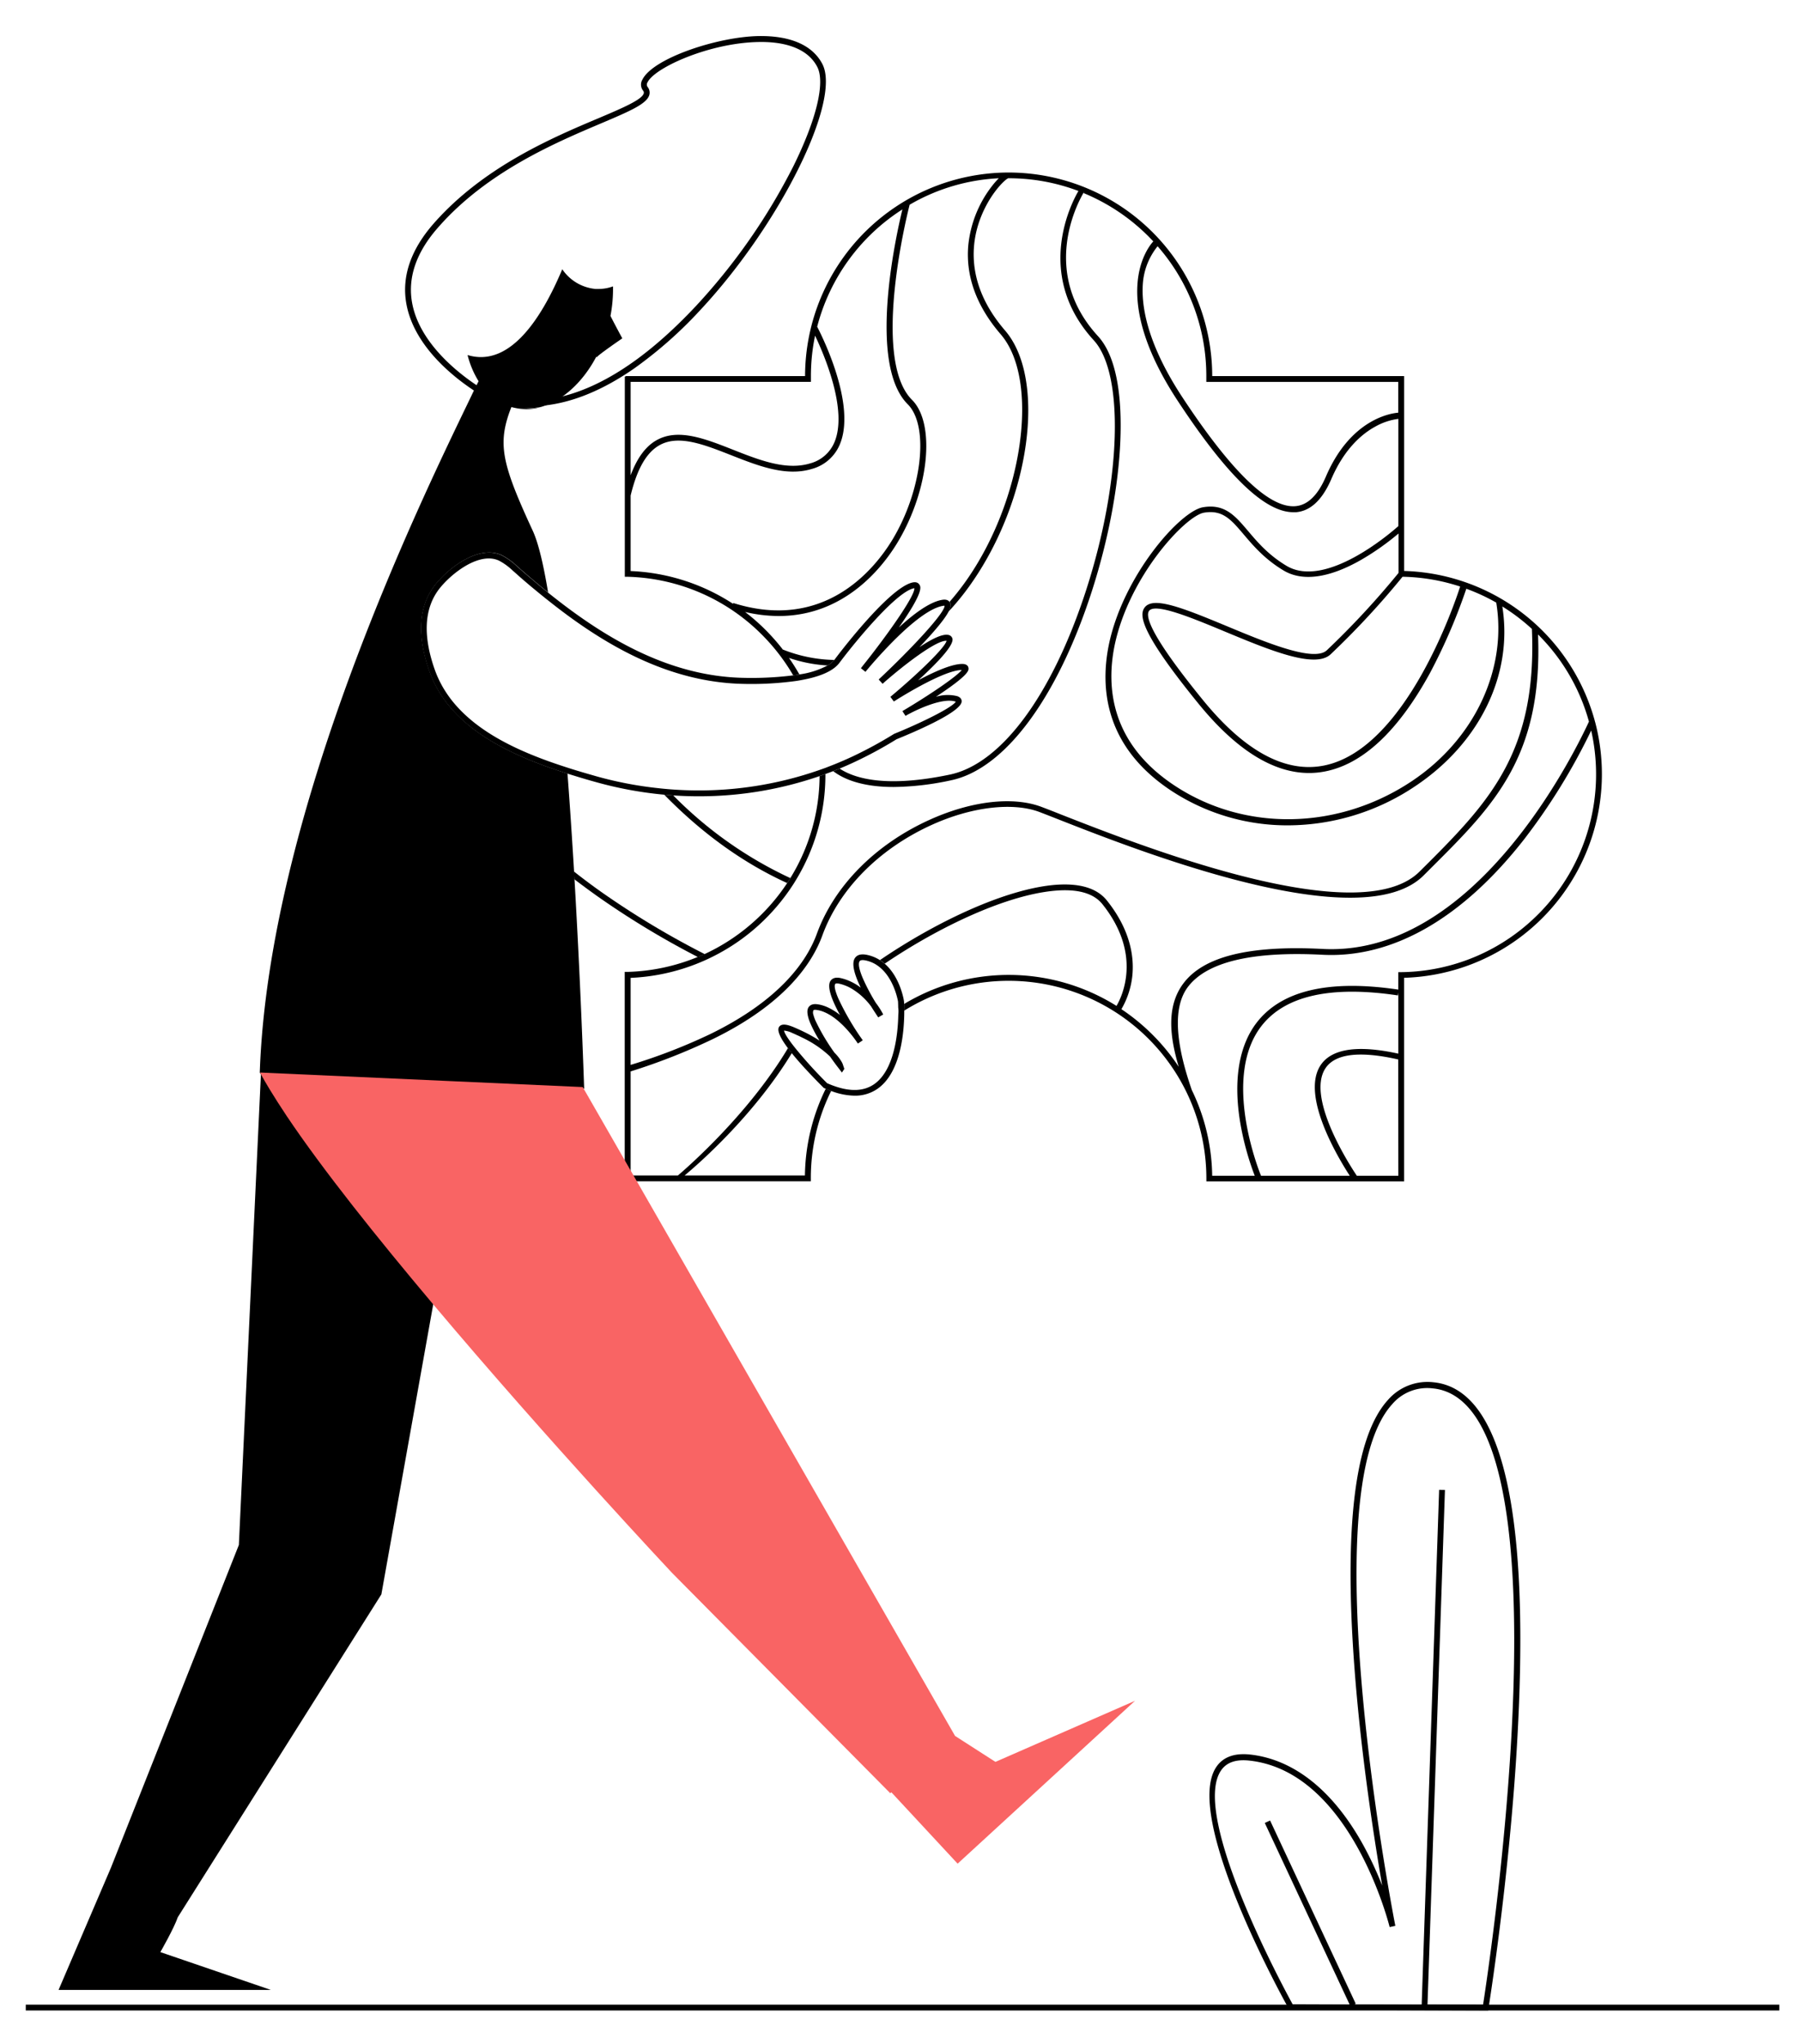 <svg id="Capa_1" data-name="Capa 1" xmlns="http://www.w3.org/2000/svg" viewBox="0 0 619.33 702.73"><title>Mesa de trabajo 22</title><path d="M282.79,22c-3.36-6.42-10.86-9.73-21.73-9.6-14.11.18-36.55,7.6-40.16,15a3.34,3.34,0,0,0,.2,3.71,1.06,1.06,0,0,1,.27,1c-.59,2.19-7.53,5.13-15.56,8.54C190,47.31,166.22,57.41,149.15,76.84c-7.9,9-11.07,18.26-9.42,27.56,2.82,15.84,18.64,27,24.52,30.69.3-.64.6-1.25.88-1.83-5.77-3.66-20.82-14.51-23.43-29.22-1.54-8.66,1.47-17.37,9-25.88C167.42,59.07,191,49.08,206.59,42.47c9.89-4.2,15.87-6.73,16.71-9.86a3.06,3.06,0,0,0-.6-2.71,1.39,1.39,0,0,1,0-1.63c2.49-5.06,21.46-13.61,38.39-13.83,7-.11,16.16,1.32,19.93,8.52,2.81,5.35-.22,18-8.1,34a209.67,209.67,0,0,1-33.7,48.37c-20.41,21.76-37.35,29.89-50.27,31.86h0a42.88,42.88,0,0,1-7.89.48h0c-.79,0-1.57-.07-2.32-.14-.26.66-.5,1.31-.72,1.94a40.82,40.82,0,0,0,4.38.23c9.37,0,21.33-3.07,35.57-12.93.12-.08.24-.16.35-.25a145,145,0,0,0,22.42-19.83C268.14,77.37,289.4,34.66,282.79,22Z"/><path d="M231.51,273.49c-1-.06-2.06-.15-3.09-.24C239.89,285,253.93,296,270.7,303.64c.38-.56.74-1.13,1.09-1.71A138.16,138.16,0,0,1,231.51,273.49Zm0,0c-1-.06-2.06-.15-3.09-.24C239.89,285,253.93,296,270.7,303.64c.38-.56.74-1.13,1.09-1.71A138.16,138.16,0,0,1,231.51,273.49Zm0,0c-1-.06-2.06-.15-3.09-.24C239.89,285,253.93,296,270.7,303.64c.38-.56.74-1.13,1.09-1.71A138.16,138.16,0,0,1,231.51,273.49Zm0,0c-1-.06-2.06-.15-3.09-.24C239.89,285,253.93,296,270.7,303.64c.38-.56.74-1.13,1.09-1.71A138.16,138.16,0,0,1,231.51,273.49Zm0,0c-1-.06-2.06-.15-3.09-.24C239.89,285,253.93,296,270.7,303.64c.38-.56.74-1.13,1.09-1.71A138.16,138.16,0,0,1,231.51,273.49Zm0,0c-1-.06-2.06-.15-3.09-.24C239.89,285,253.93,296,270.7,303.64c.38-.56.74-1.13,1.09-1.71A138.16,138.16,0,0,1,231.51,273.49Zm0,0c-1-.06-2.06-.15-3.09-.24C239.89,285,253.93,296,270.7,303.64c.38-.56.74-1.13,1.09-1.71A138.16,138.16,0,0,1,231.51,273.49Zm0,0c-1-.06-2.06-.15-3.09-.24C239.89,285,253.93,296,270.7,303.64c.38-.56.74-1.13,1.09-1.71A138.16,138.16,0,0,1,231.51,273.49Zm0,0c-1-.06-2.06-.15-3.09-.24C239.89,285,253.93,296,270.7,303.64c.38-.56.74-1.13,1.09-1.71A138.16,138.16,0,0,1,231.51,273.49Zm-24.7,33.23c-3.1-2.19-6.27-4.55-9.45-7.07,0,.9.11,1.79.15,2.68q3.92,3,8.15,6A293.73,293.73,0,0,0,240,329.08c.79-.33,1.58-.68,2.37-1A292.39,292.39,0,0,1,206.81,306.72Z"/><path d="M333,229.48c-.15-.54-.64-1.19-2.11-1.19-3.71,0-9.91,2.83-15.15,5.64,6.12-5.56,12.39-12,11.78-14.35a1.75,1.75,0,0,0-1.43-1.27c-2.12-.42-5.93,1.55-9.92,4.22,6.11-6.42,8.85-10,10-12.16s.74-2.7.49-3.18a1.22,1.22,0,0,0-.12-.19c-.49-.74-1.45-1-2.86-.69-4.29.86-9.7,4.95-14.6,9.47,8.64-12.32,7.59-14,7.07-14.77-.33-.52-1-1.06-2.51-.69-8.45,2.11-26.43,26.18-26.56,26.37a2.11,2.11,0,0,1-.19.23,8.52,8.52,0,0,1-2.31,1.9,29.14,29.14,0,0,1-9.7,3.08c-.7.12-1.41.23-2.12.32a115.6,115.6,0,0,1-17.18.85c-25.9-.55-48.19-14.06-67.17-29.35h0c-1.14-.93-2.27-1.85-3.38-2.78s-2.11-1.77-3.15-2.66l-.35-.3q-.75-.63-1.5-1.29l-2.18-1.9-.12-.11a22.45,22.45,0,0,0-5.3-3.8c-8.31-3.8-19.37,5.33-23.45,11.06-5.14,7.22-5.58,17-1.29,29.06a38,38,0,0,0,4.43,8.67c.58.86,1.2,1.7,1.86,2.53.36.45.73.89,1.1,1.32,9.46,10.93,24.32,17.48,40,22.47,3.21,1,6.46,2,9.71,2.89a132.13,132.13,0,0,0,23.61,4.37c1,.09,2.06.18,3.09.24,2.94.21,5.89.31,8.83.31a126.89,126.89,0,0,0,41.51-6.94c.67-.23,1.34-.46,2-.71q1.35-.5,2.7-1l2.2-.88q2.78-1.15,5.49-2.43a140.93,140.93,0,0,0,14.06-7.64c8.46-3.44,22.53-9.7,22.42-13.1,0-.46-.24-1.3-1.55-1.74a13.64,13.64,0,0,0-7.32.24l.39-.26C333.6,231.8,333.22,230.4,333,229.48Zm-21.61,16.67c3.23-1.88,12.62-6.43,17.18-4.91l.12,0c-1.06,1.95-11.62,7.19-21.18,11.08l-.15.08A143.74,143.74,0,0,1,293.4,260q-3.21,1.51-6.49,2.83l-2.07.81-1,.39-2,.71a125.73,125.73,0,0,1-52.46,6.57c-1-.09-2.07-.19-3.1-.31A129.8,129.8,0,0,1,205.35,267c-3.49-1-7-2-10.42-3.12-15.76-5.05-30.5-11.73-39.42-22.88-.54-.68-1.06-1.37-1.54-2.08a36.45,36.45,0,0,1-4.42-8.54c-4.06-11.41-3.71-20.57,1-27.23,3.63-5.1,13.83-13.67,21-10.4a20.92,20.92,0,0,1,4.81,3.49l.12.1c.74.65,1.49,1.31,2.25,2l1.5,1.3c1,.85,2,1.72,3.05,2.58s2.16,1.79,3.26,2.67h0c.75.62,1.52,1.23,2.29,1.83,18.87,15,41,27.88,66.66,28.43a113.53,113.53,0,0,0,18.26-1c.7-.11,1.4-.22,2.08-.36,4.92-.91,9.37-2.41,11.9-4.84a7.6,7.6,0,0,0,.9-1l.76-1c5.5-7.21,18.68-23.13,24.68-24.63a1.64,1.64,0,0,1,.36-.06c.22,2.25-7,12.85-14.9,23.07l-1.9,2.42c-.53.66-1.05,1.32-1.58,2l1.56,1.26c.08-.11,1.47-1.8,3.62-4.22.78-.88,1.66-1.85,2.63-2.88,5.76-6.2,14.32-14.38,20.17-15.55a2.67,2.67,0,0,1,.8-.07,2.48,2.48,0,0,1-.31,1h0c-.87,1.79-3.53,5.08-7.1,9-4.27,4.68-9.84,10.28-15.26,15.35l1.34,1.48c6.7-5.95,18.42-15.08,22-14.78-.51,2.39-10.23,11.69-19.31,19.26l1.18,1.61c.17-.11,16.66-10.73,23.35-10.84-1.78,2.33-11.54,8.89-20.4,14.14Z"/><rect x="8.86" y="689.29" width="603" height="2"/><path d="M548.53,248.3c-.16-.64-.34-1.28-.53-1.91a70.06,70.06,0,0,0-65.14-50.07v-67h-66a70.07,70.07,0,0,0-70-70h-.29a70.08,70.08,0,0,0-69.72,70H215.21c-.11.09-.23.17-.35.25v68.75l1,0a67.64,67.64,0,0,1,46.76,20.54,68.59,68.59,0,0,1,10.15,13.36c.71-.09,1.42-.2,2.12-.32q-1.65-2.93-3.58-5.68a49.73,49.73,0,0,0,13.28,2.6,8.52,8.52,0,0,0,2.31-1.9,50.13,50.13,0,0,1-17.64-3.56l0,.06a71.2,71.2,0,0,0-5.19-6,70.45,70.45,0,0,0-7.85-7,50.92,50.92,0,0,0,11.59,1.39c22.63,0,35.65-16.75,40.74-25.13,10.92-18,13.29-41,5.07-49.19-14.24-14.23-1.29-65.27-.81-67.1a67.36,67.36,0,0,1,30.66-9.1A29.23,29.23,0,0,0,341,64.14a39.63,39.63,0,0,0-8.05,20.52c-.83,10.53,2.92,20.71,11.17,30.28,13.6,15.78,7.74,57.09-12.06,85a88,88,0,0,1-5.52,7,1.22,1.22,0,0,1,.12.19c.25.48.6,1.15-.49,3.18a87.55,87.55,0,0,0,7.52-9.25C354.3,172,360,130.32,345.62,113.64c-12.51-14.52-11.9-27.88-9.18-36.54,3-9.43,8.83-15.18,10.25-15.81h.17a67.69,67.69,0,0,1,24,4.38C369,68.78,355.16,94.1,376.12,117c10.56,11.51,9.49,48.28-2.49,85.51-11.66,36.25-29.22,60.12-47,63.83-21.57,4.52-32.47,1.49-37.89-2.06l-2.2.88c.11.09.22.18.34.26,3.65,2.65,9.9,5.18,20.44,5.18a97.21,97.21,0,0,0,19.73-2.3c18.46-3.87,36.58-28.23,48.47-65.18,5.68-17.68,9.15-36.13,9.76-52,.46-11.87-.5-27.67-7.7-35.53-19.68-21.46-7.41-45.11-5-49.25,0,0,0,0,0,0q.19-.33.3-.48l-.25.53A68.15,68.15,0,0,1,396.59,83c-2.47,2.74-14.92,19.39,8.44,54.88,16.91,25.71,29.91,38.24,39.69,38.24.33,0,.66,0,1,0,5-.45,9-4.27,12.08-11.36,4.51-10.52,10.65-15.61,15-18a21.8,21.8,0,0,1,8.07-2.73v36.86c-2.11,1.9-24.89,21.81-38.49,13.65-6.2-3.72-9.9-8.07-13.16-11.92-4.49-5.28-8-9.46-15.51-8.21-7.91,1.32-27.47,23.52-32.39,47.24-3,14.62-1.68,35.26,22,50.59a72.67,72.67,0,0,0,39.58,11.55,78.81,78.81,0,0,0,43.64-13.38c22.36-14.88,33.81-38.51,30.08-61.88a67.94,67.94,0,0,1,10.17,7.72c1.78,41.51-14,58.86-35.87,80.69l-2.77,2.75c-20.67,20.68-95.44-8.7-123.59-19.75-2.5-1-4.64-1.83-6.34-2.47-9.88-3.77-24.4-2.06-38.85,4.55-18.49,8.45-32.5,22.68-38.45,39-3.36,9.23-12.44,22.71-36.64,34.52a194.8,194.8,0,0,1-27.42,10.62V336.23a69.69,69.69,0,0,0,25.49-6c.78-.34,1.56-.71,2.32-1.09A69.53,69.53,0,0,0,264,315.12a70.9,70.9,0,0,0,8.54-10.66c.38-.57.74-1.14,1.08-1.72a69.59,69.59,0,0,0,10.22-36.45v-.14c-.67.25-1.34.48-2,.71a67.46,67.46,0,0,1-10.06,35.07c-.35.58-.71,1.15-1.09,1.71A68.51,68.51,0,0,1,242.41,328c-.79.36-1.58.71-2.37,1a68,68,0,0,1-24.21,5.18l-1,0v72h64v-1a67.4,67.4,0,0,1,7-30.09q-.91-.33-1.86-.75a69.38,69.38,0,0,0-7.17,29.84H235.43c4.46-3.71,23.64-20.33,36.87-42.09-.47-.59-.92-1.16-1.32-1.71-13.45,22.48-34.12,40.62-37.86,43.8H216.86V368.4a210.39,210.39,0,0,0,28.27-11.12c24.82-12.1,34.19-26.07,37.67-35.65,5.77-15.85,19.4-29.67,37.4-37.9,13.76-6.3,28.06-8,37.3-4.51,1.7.65,3.84,1.49,6.33,2.47C392.31,292.88,468,322.6,489.57,301l2.76-2.76c21.33-21.25,38.22-38.08,36.57-80.07.13.11.25.24.37.36a67.55,67.55,0,0,1,17.14,29.59c-5.89,12.71-39.89,80.82-91.5,78.17-25.35-1.31-41.06,2.58-48,11.9-5.94,7.95-4.58,18.54-1.56,28.63A70.74,70.74,0,0,0,385.63,347a28.83,28.83,0,0,0,3.72-11.14c.71-6.11-.23-15.63-8.71-26.23-3.36-4.21-9.26-6-17.49-5.4-17.13,1.3-41.12,12.65-60.53,25.88a13.13,13.13,0,0,1,1.63,1.23c19-12.87,42.34-23.85,59.05-25.12,7.54-.57,12.85,1,15.78,4.65,13.91,17.38,6.65,32,4.86,35a69.78,69.78,0,0,0-73-.68c0,.58,0,1.37,0,2.31a68,68,0,0,1,103.91,57.71v1h68v-70a70.07,70.07,0,0,0,65.67-88Zm-331.67-117h62l0-1c0-.32,0-.65,0-1a67.61,67.61,0,0,1,1.43-13.89c3.27,6.88,11.22,25.59,6.7,36.55a12.55,12.55,0,0,1-8.42,7.38c-8.22,2.5-17.51-1.16-26.5-4.71-9.54-3.76-18.56-7.31-25.9-3.48-3.94,2.05-7,6.1-9.31,12.29ZM312.15,139c7.5,7.49,4.94,29.77-5.36,46.73-6,9.81-23.2,31.54-54.63,21.61l-.09.27a69.64,69.64,0,0,0-35.21-11.26V170.4c2.25-9.35,5.59-15.07,10.24-17.49,6.53-3.41,15.13,0,24.24,3.57,9.31,3.67,18.93,7.47,27.81,4.77a14.5,14.5,0,0,0,9.69-8.54c5.56-13.47-5.84-36.53-7.83-40.37h0A68.17,68.17,0,0,1,310.32,72C307.88,82.07,298.44,125.29,312.15,139Zm143.79,24.9c-2.73,6.36-6.23,9.77-10.41,10.14-9,.8-22-11.75-38.84-37.3C394,117.48,392.3,104.32,393.08,96.67a23.1,23.1,0,0,1,5-12,67.68,67.68,0,0,1,16.75,44.65c0,.32,0,.65,0,1l0,1h66V141.9C478.45,142.09,464.46,144,455.94,163.9Zm26.37,34.41h0a67.41,67.41,0,0,1,19.81,3.37c-1.86,5.78-18.79,56.05-46.9,61.56-13.27,2.61-27.27-5-41.59-22.58-17.83-21.89-19.89-28.73-18.48-30.62,2.12-2.84,14.84,2.45,26.06,7.12,15.19,6.32,30.91,12.86,36.32,7.86A283.25,283.25,0,0,0,482.31,198.31Zm3.12,70.33c-25.1,16.71-56.91,17.42-81,1.81-22.73-14.71-24-34.5-21.14-48.5,4.95-23.82,24.37-44.61,30.76-45.67s9.27,2.35,13.67,7.53c3.19,3.76,7.17,8.45,13.66,12.34s15.64,2.64,26.55-3.57a89,89,0,0,0,13-9.14V197a285.7,285.7,0,0,1-24.68,26.61c-4.47,4.12-20.95-2.73-34.19-8.24-15.74-6.55-25.53-10.37-28.44-6.48-2,2.67-1.33,8.68,18.53,33.08,12.9,15.83,25.65,23.82,38,23.82a28.56,28.56,0,0,0,5.53-.54c13-2.55,25.12-13.89,36-33.72a195.76,195.76,0,0,0,12.56-29.09,67,67,0,0,1,10.29,4.76C518.29,229.91,507.27,254.1,485.43,268.64Zm-4.57,135.65H466.6c-2.16-3.19-17.58-26.83-10.78-37,3.34-5,11.77-6,25-3Zm0-42c-13.91-3.05-22.89-1.74-26.7,3.93-7,10.46,6.15,32.12,10,38.06H433.64c-.71-1.74-13.55-33.84.16-51.51,8.1-10.42,23.88-13.95,46.91-10.5l.15-1Zm48.41-48.25a67.59,67.59,0,0,1-47.42,20.23h-1v6c-23.72-3.53-40.09.26-48.64,11.28-6.12,7.89-8.12,19.68-5.78,34.09a96.68,96.68,0,0,0,5.05,18.64H416.85a69.42,69.42,0,0,0-7-29.45C406,363.75,402,348,408.47,339.39s22-12.36,46.34-11.1c24.06,1.24,48-12.47,69.28-39.66a211.28,211.28,0,0,0,23.09-37.44,68.16,68.16,0,0,1-17.91,62.86Z"/><path d="M158.14,397.22l-8.35,46.72L131.14,548.22l-70,111,0,0c-1.32,3.86-6,12-6,12l38,13h-73l18-42,44-111L89.63,371.4l.12-2.59,3.86,1.38c11.14,4,43.46,15.76,57.83,22.41h0C156.66,395,159.52,396.76,158.14,397.22Z"/><path d="M310.91,345.27c0-.62-.05-1-.06-1.13-.07-.43-1.33-8.18-6.6-12.76a13.29,13.29,0,0,0-6.19-3.07c-2-.39-3.33,0-4.08,1.13-.92,1.39-.53,3.85.48,6.59.22.61.47,1.24.75,1.87s.51,1.13.78,1.69c-.5-.37-1-.73-1.57-1.08a18.31,18.31,0,0,0-1.86-1,16.43,16.43,0,0,0-3.48-1.2c-2.05-.45-3,.26-3.48.94-.78,1.16-.47,3.24.41,5.7q.35.93.78,1.92c.6,1.34,1.31,2.75,2.08,4.14a21,21,0,0,0-3.89-2.48,13.36,13.36,0,0,0-2-.8,11.39,11.39,0,0,0-2-.43c-1.79-.23-2.62.5-3,1.15-.54.93-.38,2.4.2,4.15a20.34,20.34,0,0,0,.82,2,48.47,48.47,0,0,0,2.83,5.22,52.12,52.12,0,0,0-4.86-2.78c-.59-.29-1.2-.59-1.84-.88s-1.23-.56-1.88-.84c-2.1-.9-4.39-1.63-5.34-.22-.84,1.24.55,4,3.07,7.34.4.55.85,1.12,1.32,1.71,3,3.73,7.06,8,10.85,11.8l.13.13.17.07.59.25q.94.42,1.86.75a23.39,23.39,0,0,0,8,1.59,13.43,13.43,0,0,0,7.89-2.39c8.2-5.73,9.18-20.16,9.17-26.82C311,346.64,310.93,345.85,310.91,345.27Zm-2,3.62c-.14,6.71-1.38,19.05-8.28,23.88-3.51,2.45-8.15,2.66-13.82.63-.61-.21-1.23-.46-1.87-.73l-.51-.22a153.44,153.44,0,0,1-11-12.13c-.48-.61-.92-1.17-1.32-1.7-1.56-2.1-2.43-3.58-2.49-4.26a8.19,8.19,0,0,1,2.87.85c.49.21,1,.42,1.43.64q1,.43,1.83.87a36.49,36.49,0,0,1,9.66,6.53c1.08,1.52,2,2.8,2.67,3.65l.16.21,1.29,1.68c.27-.42.54-.84.82-1.25l-.52-1.57a5.14,5.14,0,0,0-.33-.73,15.2,15.2,0,0,0-2.54-3.27A71.11,71.11,0,0,1,280.45,351a13,13,0,0,1-.74-2.08,2.21,2.21,0,0,1,0-1.51c.14-.25.76-.2,1-.17l.54.09a9.76,9.76,0,0,1,2.14.65c5,2.05,9.26,7.5,10.89,9.78l.51.73c.07.12.15.23.22.33l1.66-1.11c0-.06-.2-.32-.48-.72-.11-.16-.24-.35-.39-.55a90.11,90.11,0,0,1-7.46-13c-.3-.69-.56-1.33-.75-1.91-.55-1.55-.71-2.69-.36-3.2.14-.22.66-.25,1.38-.09a13.73,13.73,0,0,1,2.12.66,13.42,13.42,0,0,1,1.95.93,23.14,23.14,0,0,1,6.9,6.25c1.06,1.72,2,3.07,2.42,3.74l1.72-1a27.15,27.15,0,0,0-2.55-4,70.07,70.07,0,0,1-4.35-8.2c-.29-.66-.54-1.28-.75-1.87-.7-2-.94-3.51-.46-4.24.33-.5,1.28-.43,2-.28a11.05,11.05,0,0,1,3.14,1.14,11.94,11.94,0,0,1,1.71,1.16c5.09,4.09,6.34,11.76,6.35,11.79s.05.83.07,2.14C309,347.17,309,348,308.92,348.89Z"/><path d="M214,116.34s-8.65,5.92-8.85,6.58c0,.06,0-.06-.08-.3-4.7,8.92-11.72,15.26-19.13,17.33h0a42.88,42.88,0,0,1-7.89.48h0a13.71,13.71,0,0,1-1.55-.31c-.21,0-.43-.11-.64-.18,0,.12-.09.23-.13.35-.26.66-.5,1.31-.72,1.94-3.8,11.11-2,18.25,8.18,40.24,1.94,4.18,3.7,11.63,5.29,21.24-1.14-.93-2.27-1.85-3.38-2.78s-2.11-1.77-3.15-2.66l-.35-.3q-.75-.63-1.5-1.29l-2.18-1.9-.12-.11a22.45,22.45,0,0,0-5.3-3.8c-8.31-3.8-19.37,5.33-23.45,11.06-5.14,7.22-5.58,17-1.29,29.06a38,38,0,0,0,4.43,8.67c.58.86,1.2,1.7,1.86,2.53.36.45.73.89,1.1,1.32,9.46,10.93,24.32,17.48,40,22.47.85,11.23,1.6,22.64,2.26,33.66,0,.9.11,1.79.15,2.68,2.07,35.41,3.12,66.11,3.32,72l-111-5c1,1.89-.55-.48-.55-.48,3-88.71,54.48-194.83,71.9-230.93.3-.64.6-1.25.88-1.83.95-2,1.78-3.65,2.47-5a31.67,31.67,0,0,1-3.79-9c14.65,4.44,25.64-13,32.56-29.5a15.54,15.54,0,0,0,11.4,6.77l.89,0h.24a14.2,14.2,0,0,0,4.92-.88,49,49,0,0,1-.87,10.17C212,112.69,214,116.34,214,116.34Z"/><path d="M185.86,140a18.67,18.67,0,0,1-7.89.48A42.88,42.88,0,0,0,185.86,140Z"/><path d="M507.83,484.16c-4.11-5.33-9.11-8.31-14.87-8.87a18,18,0,0,0-15.73,6.14c-12.08,13.36-15.63,47.93-10.56,102.74,2.36,25.47,6.13,49.61,8.64,64.19a121,121,0,0,0-6.57-14.05C458.43,615.69,445,605,430,603.3c-5.5-.62-9.47.84-11.78,4.33-11.49,17.3,23.38,80.24,24.87,82.91l.28.51,68.37.24.14-.84c.06-.41,6.77-42,9.63-87.9C525.33,540.74,520.74,500.9,507.83,484.16ZM510,689.29l-19.11-.07,6-176.9-2-.06-6,177-23.13-.08.45-.21-29.45-63-1.82.84,29.16,62.41-19.59-.07c-3.35-6.11-35-64.8-24.67-80.31,1.9-2.85,5.14-4,9.9-3.46,34.88,3.88,48,56.71,48.14,57.24l1.95-.43c-.29-1.48-29.12-148.36-1.12-179.32a15.82,15.82,0,0,1,14-5.48c5.19.49,9.73,3.22,13.49,8.09C535.28,523,512,676.46,510,689.29Z"/><path d="M390.31,584.81l-61,56-22.79-24.55-.37.33L231.08,540.8S188.43,495.37,149,448.53c-19.37-23-38-46.3-50.38-64.75h0l0,0c-2.1-3.14-4-6.14-5.76-9q-1.91-3.13-3.47-6l111,5h0l14,24.38,2,3.48,1.23,2.14,1.15,2L328.43,596.89l13.88,8.92Z" fill="#f96464"/></svg>